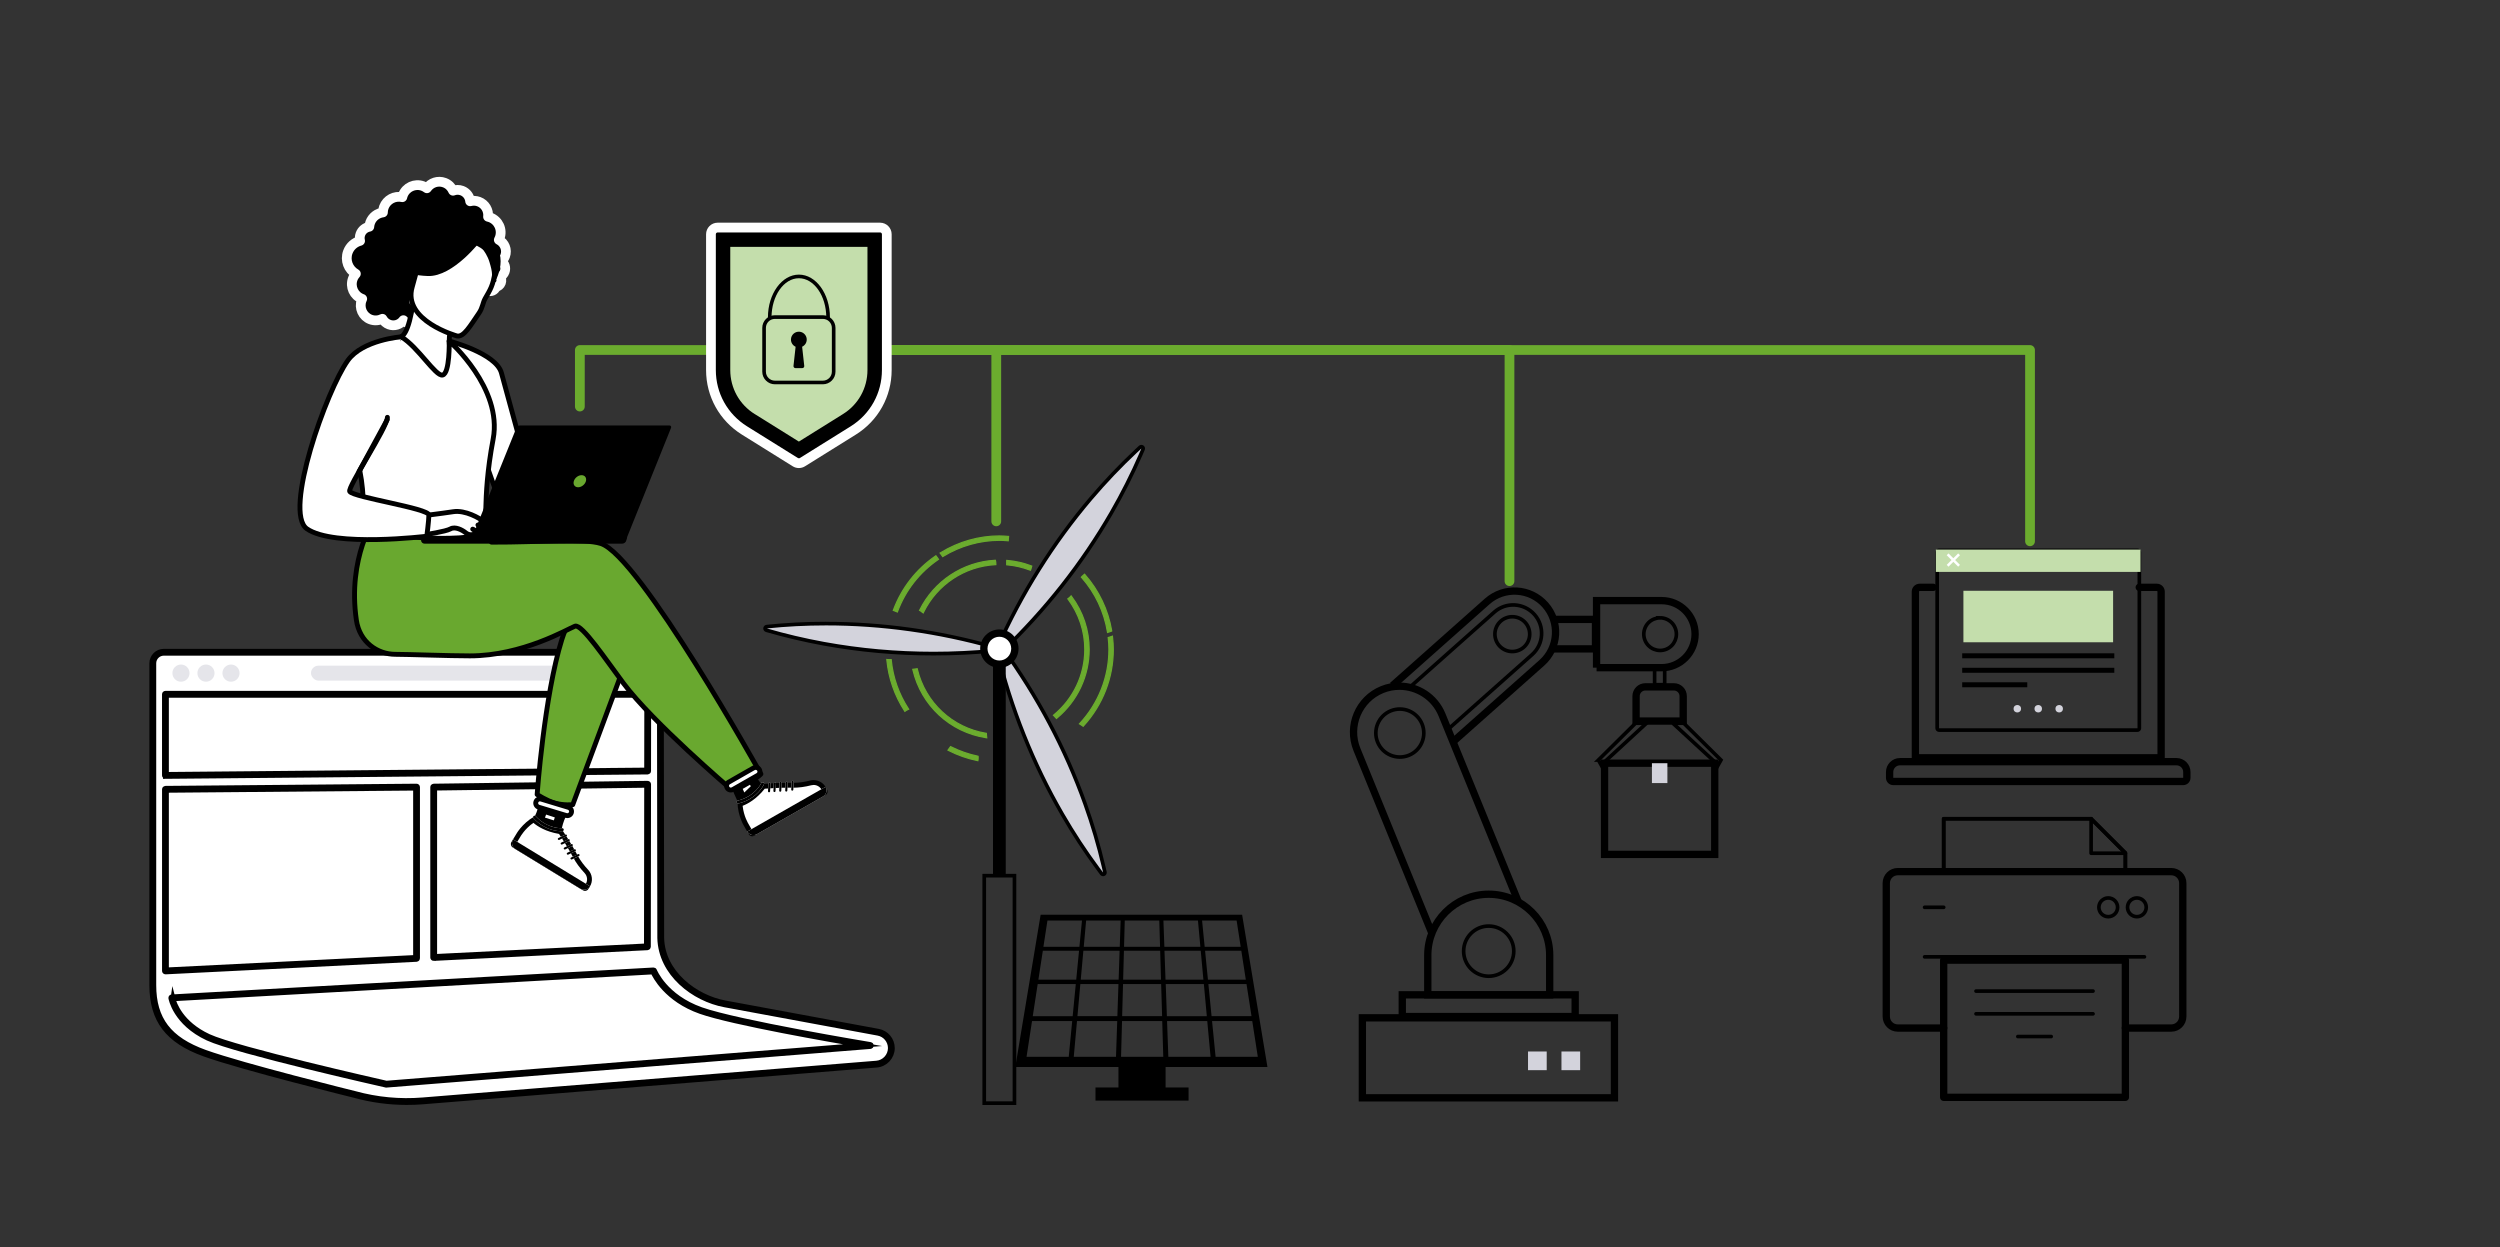<?xml version="1.0" encoding="UTF-8"?>
<svg id="Ebene_5" data-name="Ebene 5" xmlns="http://www.w3.org/2000/svg" viewBox="0 0 1025 511.36">
  <rect x="0" y="0" width="1025" height="511.36" fill="#333333" stroke="none"/>
  <defs>
    <style>
      .cls-1, .cls-2, .cls-3, .cls-4, .cls-5, .cls-6, .cls-7 {
        fill: none;
      }

      .cls-2, .cls-3, .cls-8, .cls-9, .cls-10, .cls-4, .cls-11, .cls-6, .cls-7 {
        stroke: #000;
      }

      .cls-2, .cls-3, .cls-8, .cls-11 {
        stroke-miterlimit: 10;
      }

      .cls-2, .cls-6 {
        stroke-width: 1.5px;
      }

      .cls-3, .cls-7 {
        stroke-width: 3px;
      }

      .cls-12, .cls-10 {
        fill: #69a82f;
      }

      .cls-13, .cls-9 {
        fill: #fff;
      }

      .cls-14 {
        fill: #e5e5ea;
      }

      .cls-15 {
        fill: #6bac2e;
      }

      .cls-16 {
        fill: #c4deac;
      }

      .cls-17 {
        fill: #d3d3dc;
      }

      .cls-9, .cls-10, .cls-4, .cls-5, .cls-6, .cls-18, .cls-7 {
        stroke-linecap: round;
        stroke-linejoin: round;
      }

      .cls-9, .cls-10, .cls-4, .cls-11 {
        stroke-width: 2px;
      }

      .cls-5 {
        stroke: #6bac2e;
      }

      .cls-5, .cls-18 {
        stroke-width: 4px;
      }

      .cls-18 {
        stroke: #fff;
      }
    </style>
  </defs>
  <g id="Graphene_technologies" data-name="Graphene technologies">
    <g>
      <g>
        <g>
          <path class="cls-13" d="m359.39,436.29l-186.07,15.07c-9.38.76-18.82-.13-27.9-2.63,0,0-45.66-11.23-61.51-16.93-16.08-5.79-21.26-14.88-21.26-27.91v-131.95c0-2.49,2.02-4.51,4.51-4.51h199.07c2.49,0,4.51,2.02,4.51,4.51l.16,112.67c.34,13.68,12.86,24.49,26.3,26.98l62.84,11.63c3.13.58,5.4,3.31,5.4,6.49,0,3.44-2.64,6.31-6.07,6.58Z"/>
          <path class="cls-11" d="m166.78,452.02c-7.25,0-14.44-.97-21.47-2.91-.45-.11-45.85-11.3-61.54-16.94-15.08-5.43-21.52-13.88-21.52-28.28v-131.95c0-2.71,2.2-4.91,4.91-4.91h199.07c2.71,0,4.91,2.2,4.91,4.91l.16,112.67c.36,14.21,13.65,24.3,25.98,26.59l62.84,11.63c3.32.61,5.73,3.51,5.73,6.88,0,3.62-2.83,6.69-6.43,6.98l-186.07,15.07c-2.19.18-4.38.27-6.57.27Zm-99.62-184.2c-2.27,0-4.11,1.85-4.11,4.12v131.95c0,14.01,6.28,22.24,21,27.54,15.65,5.63,61.01,16.81,61.47,16.92,9.07,2.5,18.41,3.38,27.77,2.62l186.07-15.07c3.2-.26,5.7-2.98,5.7-6.19,0-2.99-2.13-5.56-5.08-6.1l-62.84-11.63c-12.64-2.34-26.26-12.72-26.63-27.36l-.16-112.68c0-2.27-1.85-4.12-4.11-4.12H67.17Z"/>
        </g>
        <g>
          <ellipse class="cls-14" cx="74.2" cy="275.98" rx="3.51" ry="3.52"/>
          <ellipse class="cls-14" cx="84.45" cy="275.98" rx="3.51" ry="3.52"/>
          <ellipse class="cls-14" cx="94.71" cy="275.98" rx="3.51" ry="3.52"/>
        </g>
        <rect class="cls-14" x="127.5" y="272.92" width="116.27" height="6.13" rx="3.06" ry="3.06"/>
        <path class="cls-11" d="m67.83,398.48c-.1,0-.2-.04-.27-.11-.08-.07-.12-.18-.12-.29v-74.46c0-.22.18-.39.39-.4l102.95-.9c.11,0,.21.04.28.12.08.07.12.18.12.28v70.21c0,.21-.17.39-.38.4l-102.95,5.15s-.01,0-.02,0Zm.4-74.46v73.65l102.16-5.11v-69.43l-102.16.89Z"/>
        <path class="cls-11" d="m177.81,392.98c-.1,0-.2-.04-.27-.11-.08-.07-.12-.18-.12-.29v-69.86c0-.22.17-.39.39-.4l87.71-1.17c.1,0,.21.04.28.11.08.07.12.18.12.28l-.09,66.64c0,.21-.17.39-.38.4l-87.62,4.38s-.01,0-.02,0Zm.4-69.86v69.05l86.83-4.34.09-65.87-86.92,1.16Z"/>
        <path class="cls-11" d="m67.83,318.31c-.1,0-.2-.04-.28-.12-.08-.07-.12-.18-.12-.28v-33.25c0-.22.18-.4.4-.4h197.74c.11,0,.21.04.28.12.07.07.12.18.12.28l-.05,31.46c0,.22-.18.39-.39.4l-197.7,1.8h0Zm.4-33.25v32.46l196.9-1.79.05-30.67H68.23Z"/>
      </g>
      <path class="cls-11" d="m158.4,444.91s-.06,0-.09,0c-.61-.14-61.49-13.84-73.13-19.25-13.37-6.21-15.11-16.36-15.13-16.47-.02-.11.01-.22.08-.31.07-.09.17-.14.29-.15l197.53-11.05c.18,0,.33.09.39.26.04.11,4.24,10.76,19.14,16.02,15.05,5.32,68.88,14.22,69.42,14.31.2.03.34.21.33.41,0,.2-.17.36-.36.38l-198.43,15.85s-.02,0-.03,0Zm-87.47-35.42c.49,1.96,3.18,10.14,14.58,15.44,11.41,5.3,70.71,18.68,72.91,19.18l195.18-15.59c-11.83-2.01-53.41-9.23-66.39-13.81-13.92-4.91-18.73-14.49-19.5-16.22l-196.78,11.01Z"/>
    </g>
    <g>
      <path class="cls-18" d="m205.61,107.14c.65-.57,1.17-1.29,1.49-2.16.96-2.57-.2-5.42-2.59-6.63.13-.25.25-.5.35-.76,1.27-3.4-.46-7.18-3.86-8.45-.3-.11-.6-.19-.9-.26.31-2.63-1.18-5.22-3.77-6.19-1.19-.44-2.43-.47-3.57-.16-.18-1.91-1.42-3.64-3.34-4.36-1.24-.46-2.53-.41-3.67.03-.65-1.48-1.87-2.7-3.49-3.3-2.71-1.01-5.66.01-7.23,2.29-.48-.36-1.02-.67-1.62-.89-3.31-1.23-7,.45-8.23,3.76-.1.26-.17.53-.23.79-3.14-.71-6.4.99-7.55,4.08-.27.72-.39,1.45-.4,2.17-2.29.29-4.35,1.81-5.21,4.12-.21.58-.34,1.16-.38,1.75-1.6.28-3.01,1.36-3.62,2.99-.35.93-.38,1.89-.15,2.79-2.23.59-4.14,2.21-5.01,4.54-1.28,3.44.18,7.22,3.28,8.96-.53.58-.97,1.27-1.26,2.06-1.22,3.29.45,6.95,3.74,8.18.04.01.08.02.12.04-.08.17-.16.35-.23.54-1.18,3.18.43,6.71,3.61,7.9,1.66.62,3.42.46,4.9-.27.57,1.05,1.5,1.9,2.7,2.35,2.19.82,4.59.03,5.9-1.78.47.51,1.07.93,1.76,1.19,2.37.88,5-.32,5.88-2.69.88-2.37-.32-5-2.69-5.88-.16-.06-.31-.11-.47-.15l28.73-16.6c.47.41,1.02.75,1.64.98.02,0,.05.01.07.02-.13.21-.25.44-.34.68-.56,1.51-.07,3.16,1.11,4.14-.33.29-.6.66-.76,1.1-.06.16-.1.32-.13.49-.69.23-1.27.75-1.54,1.49-.48,1.28.18,2.71,1.46,3.19,1.28.48,2.71-.18,3.19-1.46.01-.04.02-.08.04-.12.9-.17,1.7-.79,2.04-1.71.32-.86.17-1.79-.32-2.49.83-.4,1.52-1.11,1.86-2.04.59-1.59.02-3.32-1.29-4.28Z"/>
      <g>
        <path class="cls-10" d="m259.52,263.47l-10.71,28.82-13.98,37.63s-3.79.37-7.43-.68c-3.35-.97-7.18-3.5-7.18-3.5,0,0,2.91-40.41,10.15-63.6,1.86-5.95,4.91-10.77,7.21-13.48,11.23-13.27,21.95,14.8,21.95,14.8Z"/>
        <path class="cls-10" d="m246.39,222.86c-7.02-2.26-25.13-.5-44.89-.57l-4.21-6.94-43.42-3.39s-11.49,16.56-7.76,42.27c1.32,9.1,8.68,14.04,16,14.04,5.09,0,22.15.64,30.54.64,21.59,0,40.13-11.04,43.1-12.18,2.77-1.06,12.77,13.89,19.87,23.41,11.89,15.94,43.57,42.99,43.57,42.99,0,0,6.06-2.25,8.78-3.27,2.93-1.1,4-2.52,4-2.52,0,0-49.75-89.37-65.58-94.48Z"/>
        <path class="cls-9" d="m186.05,149.1c2.83,2.51-4.6,6.39-10.2,5.93-5.96-.49-13-16.42-12.93-16.43,2.2-.1,4.61-2.02,6.47-14.62l.94.34,15.73,5.66s-1.88,4.99-1.88,9.85c0,2.86,1.11,8.59,1.88,9.28Z"/>
        <path class="cls-9" d="m184.17,139.83s19.21,4.99,21.41,13.05c2.2,8.06,14.64,53.62,14.64,53.62,0,0-8.32,7.6-12.72,3.2-4.4-4.4-16.49-46.67-16.49-46.67l-6.84-23.2Z"/>
        <path class="cls-9" d="m184.17,139.83s.32,13.22-2.7,13.94c-2.84.67-10.13-11.61-16.96-15.66-.64-.38-7.81,10.22-14.7,23.29-7.6,14.43-5.52,17.48-3.37,26.46.39,1.64.72,3.14.99,4.53,2.57,13.07.4,15.73,3.48,24.27.41,1.13,5.53,2.2,12.24,2.95,10.07,1.2,23.97,1.71,32.21.05-.02-.11-.07-.23-.15-.34.87-.26,1.56-.52,2.05-.75,3.52-1.62-.07-12.09,4.94-38.59,3.95-20.88-18.02-40.16-18.02-40.16Z"/>
        <path class="cls-9" d="m172.96,211.5s7.85-.93,12.84-1.7c4.99-.77,10.92,2.69,12.46,4.01,1.54,1.32-.82,2.85-2.3,1.43,0,0,3.08,1.2,2.41,2.09s-3.35.66-4.56-.38c0,0,1.98.77,1.26,1.54-.71.77-2.58,1.21-4.06,0-1.48-1.21-4.39-2.74-6.31-1.65-1.92,1.1-10.59,2.4-10.59,2.4,0,0,.7-2.61-1.15-7.72Z"/>
        <path class="cls-9" d="m164.5,138.1s-15.78,1.17-21.91,9.71c-8.62,12.02-26.56,62.17-16.76,69,11.04,7.7,49.16,3.04,49.16,3.04,0,0,.84-6.47.85-8.7,0-2.71-30.84-7.22-32.45-9.63-1.07-1.6,15.44-26.33,15.44-30.42"/>
        <g>
          <g>
            <path class="cls-13" d="m304.52,328.31c-.94-1.98-1.91-4.24-2.54-5.73l6.16-3.52c.89,1.56,1.7,2.67,2.42,3.46l-6.04,5.79Z"/>
            <path d="m307.45,321.76c.13.2.27.39.4.58l-2.69,2.58c-.23-.51-.45-1.01-.65-1.48l2.93-1.67m1.49-5.46l-9.49,5.42s2.68,6.59,4.5,9.9l9.68-9.27s-1.83-.22-4.69-6.05h0Z"/>
          </g>
          <g>
            <g>
              <path class="cls-13" d="m308.42,341.87c-.22,0-.43-.12-.54-.31l-1.84-3.22c-.05-.08-2.31-3.66-2.62-8.65,1.72-.53,5.69-2.22,9.6-7.29,1.37-.12,5.77-.47,10.07-.47.56,0,1.12,0,1.68.02.17,0,.33,0,.5,0,2.19,0,4.59-.33,7.13-.98.39-.1.78-.15,1.18-.15,1.68,0,3.24.9,4.07,2.36l.59,1.04c.08.14.1.31.06.47-.04.16-.15.29-.29.37l-29.3,16.72c-.1.05-.2.08-.31.08Z"/>
              <path d="m333.59,321.83c1.32,0,2.55.71,3.2,1.85l.4.71-28.64,16.35-1.65-2.89s-.04-.06-.05-.09c-.02-.03-1.92-3.07-2.37-7.38,2.05-.78,5.58-2.66,9.06-7.01,1.7-.14,5.67-.43,9.56-.43.55,0,1.11,0,1.65.02.18,0,.35,0,.53,0,2.27,0,4.76-.34,7.38-1.01.31-.08.62-.12.93-.12m0-2c-.47,0-.95.06-1.43.18-1.95.5-4.4.95-6.89.95-.16,0-.32,0-.48,0-.56-.01-1.13-.02-1.7-.02-5.27,0-10.6.52-10.6.52-4.98,6.65-10.11,7.48-10.11,7.48.11,5.77,2.78,9.91,2.78,9.91l1.84,3.22c.3.52.85.82,1.41.82.27,0,.55-.07.8-.21l29.3-16.72c.78-.44,1.05-1.43.6-2.21l-.59-1.04c-1.03-1.81-2.93-2.86-4.94-2.86h0Z"/>
            </g>
            <g>
              <path class="cls-13" d="m337.41,326.57l-27.07,15.45c-1.39.79-3.16.31-3.96-1.08h0s32.11-18.33,32.11-18.33h0c.79,1.39.31,3.16-1.08,3.96Z"/>
              <path d="m338.49,322.61l-32.11,18.33c.54.94,1.51,1.46,2.52,1.46.49,0,.98-.12,1.44-.38l27.07-15.45c1.39-.79,1.88-2.57,1.08-3.96h0Z"/>
            </g>
          </g>
          <g>
            <g>
              <rect class="cls-13" x="313.37" y="322.39" width="4.05" height=".86" rx=".43" ry=".43" transform="translate(-24.06 620.24) rotate(-86.89)"/>
              <path d="m319.04,321.42h0,0m-3.56-.62c-.23,0-.42.18-.43.41l-.17,3.18c-.01.24.17.44.41.45,0,0,.02,0,.02,0,.23,0,.42-.18.43-.41l.17-3.18c.01-.24-.17-.44-.41-.45,0,0-.02,0-.02,0h0Z"/>
            </g>
            <g>
              <rect class="cls-13" x="315.59" y="322.29" width="4.05" height=".86" rx=".43" ry=".43" transform="translate(-21.87 622.35) rotate(-86.89)"/>
              <path d="m321.26,321.32h0,0m-3.56-.62c-.23,0-.42.18-.43.41l-.17,3.18c-.01.24.17.44.41.45,0,0,.02,0,.02,0,.23,0,.42-.18.43-.41l.17-3.18c.01-.24-.17-.44-.41-.45,0,0-.02,0-.02,0h0Z"/>
            </g>
            <g>
              <rect class="cls-13" x="317.96" y="322.16" width="4.05" height=".86" rx=".43" ry=".43" transform="translate(-19.5 624.6) rotate(-86.89)"/>
              <path d="m323.63,321.19h0,0m-3.56-.62c-.23,0-.42.18-.43.41l-.17,3.18c-.01.24.17.44.41.45h0s.02,0,.02,0c.23,0,.42-.18.43-.41l.17-3.18c.01-.24-.17-.44-.41-.45,0,0-.02,0-.02,0h0Z"/>
            </g>
            <g>
              <rect class="cls-13" x="320.42" y="322.09" width="4.05" height=".86" rx=".43" ry=".43" transform="translate(-17.09 627) rotate(-86.89)"/>
              <path d="m326.1,321.13h0,0m-3.56-.62c-.23,0-.42.18-.43.41l-.17,3.18c-.01.24.17.44.41.45,0,0,.02,0,.02,0,.23,0,.42-.18.43-.41l.17-3.18c.01-.24-.17-.44-.41-.45,0,0-.02,0-.02,0h0Z"/>
            </g>
            <g>
              <rect class="cls-13" x="322.89" y="321.71" width="4.05" height=".86" rx=".43" ry=".43" transform="translate(-14.38 629.11) rotate(-86.89)"/>
              <path d="m328.56,320.75h0,0m-3.56-.62c-.23,0-.42.18-.43.41l-.17,3.18c-.01.24.17.44.41.45,0,0,.02,0,.02,0,.23,0,.42-.18.43-.41l.17-3.18c.01-.24-.17-.44-.41-.45,0,0-.02,0-.02,0h0Z"/>
            </g>
            <g>
              <path class="cls-13" d="m307.31,327.64c-1.25.72-2.74,1.34-4.49,1.76-.33.08-.66-.12-.73-.45-.08-.33.12-.66.45-.73,7.05-1.7,9.54-7.07,9.57-7.12.14-.31.5-.44.8-.31.31.14.44.5.31.81-.08.19-1.68,3.63-5.91,6.04Z"/>
              <path d="m315.75,322.75h0,0m-3.09-2c-.23,0-.45.13-.56.36-.02.05-2.51,5.42-9.57,7.12-.33.08-.53.41-.45.73.07.28.32.47.59.47.05,0,.09,0,.14-.02,1.75-.42,3.23-1.05,4.49-1.76,4.22-2.41,5.82-5.85,5.91-6.04.14-.31,0-.67-.31-.81-.08-.04-.17-.05-.25-.05h0Z"/>
            </g>
          </g>
          <g>
            <path class="cls-13" d="m299.63,323.92c-.62,0-1.2-.33-1.51-.87-.23-.4-.29-.87-.17-1.32.12-.45.41-.82.81-1.05l10.2-5.82c.26-.15.56-.23.86-.23.62,0,1.2.33,1.51.87.47.83.18,1.89-.65,2.36l-10.2,5.82c-.26.15-.56.23-.86.23Z"/>
            <path d="m309.82,315.63c.27,0,.51.14.64.37.2.35.08.8-.27,1l-10.2,5.82c-.11.06-.23.1-.36.1-.27,0-.51-.14-.64-.37-.13-.23-.1-.45-.07-.56.03-.11.11-.31.34-.44l10.2-5.82c.11-.06.23-.1.36-.1m0-2c-.46,0-.92.12-1.35.36l-10.2,5.82c-1.31.75-1.77,2.42-1.02,3.73.5.88,1.43,1.38,2.38,1.38.46,0,.92-.12,1.35-.36l10.2-5.82c1.31-.75,1.77-2.42,1.02-3.73-.5-.88-1.43-1.38-2.38-1.38h0Z"/>
          </g>
        </g>
        <g>
          <g>
            <path class="cls-13" d="m220.59,336.43c1.07-1.81,1.65-3.61,1.96-5.01l7.6,2.49c-.91,1.98-1.41,3.69-1.68,4.98l-7.88-2.46Z"/>
            <path d="m223.91,333.97l3.57,1.17c-.15.42-.29.83-.41,1.22l-3.64-1.14c.18-.43.34-.84.48-1.25m-2.98-5.18s-.16,4.89-3.59,8.72l12.8,4s-.04-3.61,2.86-8.77l-12.06-3.95h0Z"/>
          </g>
          <g>
            <g>
              <path class="cls-13" d="m239.86,364.26c-.11,0-.22-.03-.32-.09l-28.8-17.57c-.14-.09-.24-.22-.28-.38-.04-.16-.01-.33.07-.47l1.93-3.17c.05-.08,2.09-3.79,6.3-6.47,1.29,1.25,4.7,3.9,11.02,4.89.87,1.29,3.86,5.83,6.07,10.07,1.07,2.06,2.6,4.15,4.54,6.21,1.45,1.54,1.7,3.87.61,5.67l-.62,1.02c-.11.19-.31.3-.53.3Z"/>
              <path d="m218.69,337.37c1.67,1.42,5.02,3.61,10.52,4.54,1.08,1.62,3.76,5.74,5.78,9.61,1.12,2.14,2.7,4.31,4.7,6.44,1.14,1.22,1.34,3.05.48,4.46l-.43.7-28.15-17.18,1.73-2.84s.04-.06.05-.09c.02-.03,1.76-3.17,5.31-5.64m.26-2.53c-5,2.88-7.33,7.22-7.33,7.22l-1.93,3.17c-.47.76-.22,1.76.54,2.23l28.8,17.57c.26.16.55.24.84.24.55,0,1.08-.28,1.38-.78l.62-1.02c1.34-2.19,1.03-5-.73-6.87-1.47-1.56-3.16-3.64-4.38-5.99-2.66-5.1-6.38-10.53-6.38-10.53-8.23-1.15-11.43-5.23-11.43-5.23h0Z"/>
            </g>
            <g>
              <path class="cls-13" d="m237.93,364.36l-26.61-16.24c-1.37-.83-1.8-2.62-.97-3.99h0s31.56,19.26,31.56,19.26h0c-.83,1.37-2.62,1.8-3.99.97Z"/>
              <path d="m210.35,344.13c-.83,1.37-.4,3.15.97,3.99l26.61,16.24c.47.29.99.43,1.51.43.98,0,1.93-.49,2.48-1.39l-31.56-19.26h0Z"/>
            </g>
          </g>
          <g>
            <g>
              <rect class="cls-13" x="228.55" y="342.84" width="4.05" height=".86" rx=".43" ry=".43" transform="translate(-126.37 134.48) rotate(-25.79)"/>
              <path d="m233.56,345.79h0,0m-1.55-3.64c-.06,0-.13.01-.19.04l-2.87,1.39c-.21.1-.3.36-.2.57.07.15.23.24.39.24.06,0,.13-.01.19-.04l2.87-1.39c.21-.1.3-.36.2-.57-.07-.15-.23-.24-.39-.24h0Z"/>
            </g>
            <g>
              <rect class="cls-13" x="229.71" y="344.73" width="4.05" height=".86" rx=".43" ry=".43" transform="translate(-127.07 135.17) rotate(-25.78)"/>
              <path d="m234.72,347.68h0,0m-1.55-3.64c-.06,0-.13.01-.19.04l-2.87,1.39c-.21.1-.3.36-.2.57.07.15.23.24.39.24.06,0,.13-.01.19-.04l2.87-1.39c.21-.1.3-.36.2-.57-.07-.15-.23-.24-.39-.24h0Z"/>
            </g>
            <g>
              <rect class="cls-13" x="230.97" y="346.75" width="4.05" height=".86" rx=".43" ry=".43" transform="translate(-127.82 135.91) rotate(-25.78)"/>
              <path d="m235.98,349.7h0,0m-1.55-3.64c-.06,0-.13.01-.19.04l-2.87,1.39c-.21.1-.3.36-.2.57.07.15.23.24.39.24.06,0,.13-.01.19-.04l2.87-1.39c.21-.1.3-.36.2-.57-.07-.15-.23-.24-.39-.24h0Z"/>
            </g>
            <g>
              <rect class="cls-13" x="232.22" y="348.87" width="4.05" height=".86" rx=".43" ry=".43" transform="translate(-128.62 136.67) rotate(-25.78)"/>
              <path d="m237.23,351.83h0,0m-1.55-3.64c-.06,0-.13.01-.19.04l-2.87,1.39c-.21.1-.3.36-.2.57.07.15.23.24.39.24.06,0,.13-.01.19-.04l2.87-1.39c.21-.1.3-.36.2-.57-.07-.15-.23-.24-.39-.24h0Z"/>
            </g>
            <g>
              <rect class="cls-13" x="233.74" y="350.85" width="4.05" height=".86" rx=".43" ry=".43" transform="translate(-129.33 137.53) rotate(-25.78)"/>
              <path d="m238.75,353.8h0,0m-1.55-3.64c-.06,0-.13.01-.19.04l-2.87,1.39c-.21.1-.3.36-.2.57.07.15.23.24.39.24.06,0,.13-.01.19-.04l2.87-1.39c.21-.1.3-.36.2-.57-.07-.15-.23-.24-.39-.24h0Z"/>
            </g>
            <g>
              <path class="cls-13" d="m222.44,338.52c-1.23-.75-2.5-1.75-3.71-3.08-.23-.25-.21-.63.04-.86.25-.23.63-.21.86.04,4.9,5.35,10.8,4.94,10.86,4.94.33-.03.63.22.66.56.03.34-.22.63-.56.66-.2.02-3.99.28-8.14-2.25Z"/>
              <path d="m219.18,334.43c-.15,0-.29.05-.41.16-.25.23-.27.61-.04.86,1.21,1.33,2.48,2.32,3.71,3.08,3.36,2.05,6.47,2.27,7.65,2.27.28,0,.45-.01.49-.02.34-.03.58-.32.56-.66-.03-.32-.29-.56-.61-.56-.02,0-.03,0-.05,0,0,0-.13,0-.34,0-1.33,0-6.29-.33-10.52-4.95-.12-.13-.28-.2-.45-.2h0Z"/>
            </g>
          </g>
          <g>
            <path class="cls-13" d="m232.61,334.42c-.17,0-.34-.02-.5-.07l-11.24-3.4c-.91-.28-1.43-1.25-1.16-2.16.22-.73.9-1.23,1.66-1.23.17,0,.34.02.5.07l11.24,3.4c.91.28,1.43,1.25,1.16,2.16-.22.73-.9,1.23-1.66,1.23Z"/>
            <path d="m221.37,328.56h0c.07,0,.14.01.21.03l11.24,3.4c.39.12.61.53.49.91-.11.36-.44.52-.7.52-.07,0-.14-.01-.21-.03l-11.24-3.4c-.25-.08-.38-.26-.43-.36s-.13-.31-.06-.56c.11-.36.44-.52.7-.52m0-2c-1.17,0-2.26.76-2.61,1.94-.44,1.44.38,2.97,1.82,3.41l11.24,3.4c.26.08.53.12.79.12,1.17,0,2.26-.76,2.61-1.94.44-1.44-.38-2.97-1.82-3.41l-11.24-3.4c-.26-.08-.53-.12-.79-.12h0Z"/>
          </g>
        </g>
        <g>
          <path class="cls-9" d="m187.35,137.74s-22.43-6.23-18.33-20.14c4.1-13.91,3.96-24.08,18.45-20.68,14.49,3.39,16.06,9.55,15.46,14.49-.67,5.57-2,7.44-4.04,11.04-.95,1.67-.99,3.72-2.51,5.93-3.62,5.26-6.24,9.95-9.03,9.36Z"/>
          <path d="m197.27,98.48s-11.36,15.07-21.85,14.69c-10.48-.38-13.94-4.24-13.94-4.24,0,0,9.23-3.73,13.85-13.63-2.45.45,18.05-6.03,21.94,3.18Z"/>
          <path d="m195.29,99.39s3.92,3.09,5.4,8.09c1.14,3.85,1.83,6.35-.38,12.32,0,0,7.49-9.17,4.04-17.27-3.66-8.6-9.06-3.14-9.06-3.14Z"/>
        </g>
      </g>
      <g>
        <g>
          <path d="m192.93,221.93h63.49l18.72-46.55c.18-.45-.15-.95-.64-.95h-61.22c-.7,0-1.33.42-1.59,1.07l-18.76,46.42Z"/>
          <path d="m257.17,220.08h-83.13c-.78,0-1.41.63-1.41,1.41h0c0,.78.63,1.41,1.41,1.41h81.05c.79,0,1.48-.53,1.68-1.3l.4-1.53Z"/>
        </g>
        <path class="cls-12" d="m240.22,197.3c.39-1.37-.4-2.48-1.77-2.48-1.37,0-2.8,1.11-3.19,2.48-.39,1.37.4,2.48,1.77,2.48,1.37,0,2.8-1.11,3.19-2.48Z"/>
      </g>
    </g>
  </g>
  <line class="cls-4" x1="147.22" y1="193.31" x2="158.75" y2="172.08"/>
  <g>
    <path class="cls-1" d="m458.57,445.85h-9.42s0,5.41,0,5.41h38.16s0-5.41,0-5.41h-9.42v-8.39h41.76s-10.38-62.42-10.38-62.42h-82.61s-10.38,62.42-10.38,62.42h42.28v8.39Z"/>
    <path d="m458.57,445.85h-9.42s0,5.41,0,5.41h38.16s0-5.41,0-5.41h-9.42v-8.39h41.76s-10.38-62.42-10.38-62.42h-82.61s-10.38,62.42-10.38,62.42h42.28v8.39Zm-.45-29.23h-16.37s1.19-13.15,1.19-13.15h15.63s-.45,13.15-.45,13.15Zm-17.88,16.68l1.33-14.66h16.49s-.5,14.66-.5,14.66h-17.31Zm-17.11-14.66h16.47s-1.42,14.66-1.42,14.66h-17.3s2.25-14.66,2.25-14.66Zm2.33-15.16h15.61s-1.28,13.15-1.28,13.15h-16.36s2.02-13.15,2.02-13.15Zm2.1-13.67h14.84s-1.15,11.85-1.15,11.85h-15.51s1.82-11.85,1.82-11.85Zm16.05-12.38l-1.05,10.75h-14.76s1.65-10.75,1.65-10.75h14.16Zm.57,12.38h14.86s-.4,11.85-.4,11.85h-15.53s1.07-11.85,1.07-11.85Zm15.28-12.38l-.36,10.75h-14.76s.97-10.75.97-10.75h14.16Zm16.16,10.75h-14.76s.29-10.75.29-10.75h14.16s.31,10.75.31,10.75Zm.39,13.48h-15.52s.32-11.85.32-11.85h14.86s.34,11.85.34,11.85Zm.44,14.96h-16.37s.36-13.15.36-13.15h15.63s.39,13.15.39,13.15Zm.49,16.68h-17.31s.4-14.66.4-14.66h16.48s.43,14.66.43,14.66Zm15.21-45.12h-14.76s-.39-10.75-.39-10.75h14.16s.99,10.75.99,10.75Zm.15,1.63l1.09,11.85h-15.53s-.43-11.85-.43-11.85h14.86Zm16.38-1.63h-14.77s-1.06-10.75-1.06-10.75h14.16s1.67,10.75,1.67,10.75Zm2.1,13.48h-15.53s-1.17-11.85-1.17-11.85h14.86s1.84,11.85,1.84,11.85Zm-13.84,16.98h16.48s2.28,14.66,2.28,14.66h-17.31s-1.45-14.66-1.45-14.66Zm-.2-2.02l-1.3-13.15h15.63s2.05,13.15,2.05,13.15h-16.37Zm-18.25,2.02h16.48s1.36,14.66,1.36,14.66h-17.31s-.53-14.66-.53-14.66Zm-.54-15.16h15.63s1.21,13.15,1.21,13.15h-16.37s-.47-13.15-.47-13.15Z"/>
  </g>
  <g id="Vetrogenerator">
    <g>
      <g>
        <path class="cls-17" d="m448.19,205.18c6.45-7.6,12.7-14,18.37-19.32-3.1,7.13-7.02,15.17-12.01,23.81-15.32,26.55-33.01,45.51-44.63,56.61,6.53-14.68,18.43-37.72,38.27-61.09Z"/>
        <g>
          <path class="cls-17" d="m408.46,269.1c-.15,0-.3-.04-.43-.14-.29-.21-.4-.59-.25-.92l1.02-2.28c9.98-22.43,22.92-43.09,38.46-61.39,5.83-6.87,12.05-13.41,18.47-19.42l1.74-1.63c.14-.13.33-.2.51-.2.15,0,.3.04.43.14.29.21.4.59.26.91l-.95,2.19c-3.51,8.09-7.57,16.14-12.07,23.93-12,20.8-27.09,39.93-44.85,56.88l-1.81,1.73c-.14.14-.33.21-.52.21Z"/>
          <path d="m467.97,183.87l-.95,2.19c-3.5,8.06-7.55,16.09-12.03,23.86-11.97,20.73-27.01,39.82-44.72,56.72l-1.81,1.73,1.02-2.28c9.95-22.36,22.85-42.96,38.34-61.21,5.81-6.84,12.01-13.36,18.41-19.36l1.74-1.63m0-1.5c-.37,0-.74.14-1.03.41l-1.74,1.63c-6.45,6.04-12.68,12.6-18.53,19.49-15.58,18.36-28.56,39.08-38.57,61.57l-1.02,2.28c-.29.65-.08,1.42.51,1.84.26.18.56.27.86.27.38,0,.75-.14,1.04-.41l1.81-1.73c17.81-17,32.94-36.19,44.98-57.05,4.51-7.82,8.59-15.89,12.11-24.01l.95-2.19c.28-.65.07-1.41-.51-1.82-.26-.18-.56-.27-.86-.27h0Zm0,3h0,0Z"/>
        </g>
      </g>
      <g>
        <path class="cls-17" d="m443.7,329.96c3.36,9.39,5.78,18,7.55,25.57-4.63-6.25-9.63-13.67-14.61-22.3-15.33-26.55-22.91-51.34-26.7-66.96,9.45,13,23.45,34.82,33.77,63.69Z"/>
        <g>
          <path class="cls-17" d="m452.27,358.49c-.23,0-.46-.11-.6-.3l-1.42-1.92c-5.24-7.07-10.18-14.61-14.69-22.42-12.01-20.8-21.04-43.44-26.83-67.29l-.59-2.42c-.08-.35.09-.71.41-.86.1-.05.21-.07.32-.07.23,0,.46.11.61.31l1.47,2.02c14.43,19.85,25.85,41.39,33.94,64,3.03,8.47,5.58,17.12,7.59,25.71l.54,2.32c.08.35-.09.7-.42.85-.1.05-.21.07-.31.07Z"/>
          <path d="m408.86,263.96l1.47,2.02c14.39,19.79,25.78,41.26,33.84,63.81,3.02,8.44,5.56,17.07,7.56,25.63l.54,2.32-1.42-1.92c-5.23-7.05-10.15-14.57-14.65-22.35-11.97-20.73-20.98-43.31-26.76-67.09l-.59-2.42m0-1.5c-.21,0-.43.05-.63.14-.65.3-1,1.02-.83,1.72l.59,2.42c5.81,23.92,14.87,46.63,26.92,67.48,4.52,7.83,9.48,15.4,14.74,22.49l1.42,1.92c.29.39.74.61,1.21.61.21,0,.43-.04.63-.14.65-.3.99-1.01.83-1.7l-.54-2.32c-2.01-8.61-4.57-17.29-7.61-25.79-8.11-22.68-19.56-44.28-34.04-64.19l-1.47-2.02c-.29-.4-.75-.62-1.21-.62h0Z"/>
        </g>
      </g>
      <g>
        <path class="cls-17" d="m382.76,267.96c-15.13,0-30.24-1.36-44.92-4.03-8.01-1.46-15.95-3.33-23.6-5.56-.34-.1-.57-.43-.54-.79s.31-.64.67-.68c7.94-.82,16.09-1.24,24.21-1.24,23.1,0,46.28,3.25,68.94,9.65.35.1.58.43.54.79s-.32.65-.68.68c-8.19.78-16.48,1.18-24.63,1.18h0Z"/>
        <path d="m338.63,256.42c22.99,0,46.09,3.24,68.69,9.62-8.21.78-16.4,1.18-24.57,1.18-15.1,0-30.09-1.34-44.79-4.02-7.98-1.46-15.88-3.32-23.52-5.54,7.92-.82,16.03-1.24,24.13-1.24h.05m0-1.5h-.05c-8.15,0-16.32.42-24.29,1.25-.71.07-1.27.64-1.34,1.36s.39,1.37,1.07,1.58c7.68,2.23,15.64,4.11,23.67,5.58,14.72,2.68,29.88,4.05,45.05,4.05,8.18,0,16.5-.4,24.71-1.18.72-.07,1.29-.64,1.35-1.36.06-.72-.39-1.38-1.09-1.58-22.73-6.42-45.98-9.68-69.1-9.68h0Z"/>
      </g>
    </g>
    <g>
      <path d="m415.18,359.78v91.77h-10.89v-91.77h10.89m1.5-1.5h-13.89v94.77h13.89v-94.77h0Z"/>
      <g>
        <rect x="407.89" y="265.93" width="3.7" height="92.39" transform="translate(819.47 624.26) rotate(-180)"/>
        <path d="m410.85,266.68v90.91h-2.22v-90.91h2.22m1.5-1.5h-5.22v93.91h5.22v-93.91h0Z"/>
      </g>
      <g>
        <path class="cls-13" d="m404.13,265.93c0,3.1,2.51,5.61,5.61,5.61s5.61-2.51,5.61-5.61-2.51-5.61-5.61-5.61c-3.1,0-5.61,2.51-5.61,5.61Z"/>
        <g>
          <path class="cls-13" d="m409.74,272.3c-3.51,0-6.37-2.86-6.37-6.37s2.86-6.37,6.37-6.37,6.37,2.86,6.37,6.37-2.86,6.37-6.37,6.37Z"/>
          <path d="m409.74,261.07c2.68,0,4.86,2.18,4.86,4.87s-2.18,4.87-4.86,4.87-4.87-2.18-4.87-4.87,2.18-4.87,4.87-4.87m0-3c-4.34,0-7.87,3.53-7.87,7.87s3.53,7.87,7.87,7.87,7.86-3.53,7.86-7.87-3.53-7.87-7.86-7.87h0Z"/>
        </g>
      </g>
    </g>
    <g>
      <g>
        <g>
          <path class="cls-15" d="m378.03,250.92c-.15-.12-.29-.23-.42-.34-.1-.09-.22-.16-.34-.21l-.24-.11.12-.23c5.87-11.8,17.65-19.58,30.74-20.3h.21s.08.31.08.31c.03.1.06.21.08.31.02.23.03.45.04.67v.47s-.23.01-.23.01c-12.56.67-23.83,8.15-29.4,19.5l-.13.27s-.45-.32-.5-.35Z"/>
          <path class="cls-15" d="m407.9,229.96c.04.14.08.28.1.42.03.29.03.58.04.87-13.02.7-24.15,8.53-29.61,19.64-.08-.06-.17-.11-.25-.17-.14-.11-.28-.22-.41-.33-.13-.11-.26-.19-.4-.25,5.68-11.4,17.14-19.42,30.53-20.16m.38-.52l-.41.02c-13.17.73-25.03,8.56-30.95,20.44l-.23.47.47.21c.1.05.19.1.28.18.13.11.26.22.4.32.09.07.14.1.19.14.03.02.07.04.1.07l.48.35.26-.54c5.53-11.28,16.71-18.7,29.19-19.36l.49-.03-.02-.49v-.21c-.01-.23-.02-.46-.04-.69-.02-.15-.05-.26-.08-.37l-.03-.12-.1-.4h0Z"/>
        </g>
        <g>
          <path class="cls-15" d="m404.23,302.44c-14.73-2.32-26.47-13.2-29.92-27.73l-.07-.28.29-.03c.31-.03.62-.08.93-.13l.59-.09.05.22c3.28,13.63,14.31,23.93,28.1,26.23l.21.03v.21c0,.32.04.63.08.95l.07.67-.32-.05Z"/>
          <path class="cls-15" d="m375.86,274.46c3.26,13.57,14.4,24.1,28.3,26.41,0,.44.07.88.11,1.31-14.61-2.3-26.34-13.31-29.71-27.54.44-.04.87-.12,1.3-.18m.38-.56l-.45.07-.36.05c-.31.05-.61.1-.92.13l-.57.06.13.56c3.47,14.63,15.29,25.59,30.12,27.92l.64.1-.06-.64-.04-.35c-.03-.32-.07-.61-.07-.91v-.42s-.42-.07-.42-.07c-13.69-2.28-24.64-12.5-27.89-26.04l-.11-.44h0Z"/>
        </g>
        <g>
          <path class="cls-15" d="m432.99,294.38c-.27-.32-.57-.63-.86-.93l-.19-.19.21-.18c8.02-6.66,12.63-16.43,12.63-26.82,0-7.41-2.35-14.51-6.8-20.54l-.15-.21.21-.15c.33-.23.59-.46.81-.69l.11-.15.2-.23.18.25c4.72,6.35,7.22,13.85,7.22,21.72,0,10.88-4.82,21.14-13.22,28.14l-.19.16-.16-.19Z"/>
          <path class="cls-15" d="m439.14,244.71c4.49,6.03,7.17,13.48,7.17,21.57,0,11.22-5.11,21.27-13.13,27.95-.28-.33-.58-.64-.88-.94,7.76-6.44,12.72-16.16,12.72-27.01,0-7.75-2.57-14.89-6.85-20.69.31-.22.6-.45.85-.72.05-.05.08-.11.12-.16m.03-.8l-.41.47s-.06.08-.09.12c-.23.25-.48.46-.79.68l-.42.29.3.41c4.42,5.99,6.75,13.04,6.75,20.39,0,10.31-4.57,20.01-12.54,26.62l-.42.35.39.39c.32.32.6.62.85.91l.32.38.38-.32c8.46-7.05,13.31-17.38,13.31-28.33,0-7.92-2.51-15.48-7.27-21.86l-.37-.5h0Z"/>
        </g>
        <g>
          <path class="cls-15" d="m422.26,233.72c-3.01-1.14-6.13-1.86-9.29-2.14l-.22-.02v-.22c-.04-.42-.04-.85,0-1.32v-.26s.27.02.27.02c3.33.28,6.63,1.03,9.8,2.23l.2.08-.04.21c-.09.45-.21.84-.35,1.19l-.14.3-.22-.08Z"/>
          <path class="cls-15" d="m413,230.05c3.4.29,6.66,1.05,9.74,2.21-.08.39-.19.78-.34,1.15-.01.03-.03.05-.04.08-2.95-1.12-6.09-1.87-9.36-2.15-.02-.43-.02-.86,0-1.29m-.47-.54l-.03.51c-.03.48-.03.92,0,1.34l.02.43.43.04c3.14.27,6.24.99,9.22,2.12l.44.17.19-.43.04-.09c.15-.38.27-.78.37-1.25l.09-.42-.4-.15c-3.19-1.2-6.51-1.96-9.87-2.24l-.51-.04h0Z"/>
        </g>
      </g>
      <g>
        <g>
          <path class="cls-15" d="m454.03,259c-1.36-8.23-5.01-15.91-10.53-22.2l-.15-.17s.3-.32.34-.36c.25-.25.51-.47.78-.7l.19-.15.16.18c5.71,6.49,9.5,14.41,10.95,22.89l.03.18-.27.14c-.38.15-.74.26-1.11.37l-.27.08-.11-.26Z"/>
          <path class="cls-15" d="m444.63,235.76c5.56,6.31,9.41,14.14,10.89,22.77-.03.02-.06.03-.1.05-.37.15-.76.26-1.14.38-1.4-8.46-5.16-16.14-10.59-22.32.06-.06.11-.13.18-.19.24-.24.5-.46.77-.68m.06-.69l-.37.31c-.23.19-.52.44-.8.71-.04.04-.08.08-.12.13-.02.02-.04.05-.06.07l-.33.33.31.35c5.5,6.25,9.12,13.89,10.47,22.08l.09.56.54-.16.06-.02c.37-.11.75-.23,1.12-.37l.13-.06.33-.17-.05-.37c-1.46-8.53-5.26-16.49-11-23.02l-.32-.36h0Z"/>
        </g>
        <g>
          <path class="cls-15" d="m386.4,228.02c-.21-.3-.42-.59-.64-.88l-.25-.33.21-.19c7.34-4.5,15.71-6.88,24.22-6.88,1,0,2,.07,2.96.14l.64.05-.05.62c-.03.3-.05.61-.08.91l-.02.25-.64-.05c-.92-.07-1.87-.14-2.82-.14-8.14,0-16.16,2.27-23.2,6.56l-.2.12-.13-.19Z"/>
          <path class="cls-15" d="m409.93,219.99c1.13,0,2.23.09,3.33.17-.04.43-.08.85-.11,1.28-1.07-.08-2.14-.17-3.23-.17-8.55,0-16.51,2.44-23.33,6.59-.21-.3-.42-.6-.65-.89-.04-.05-.08-.1-.12-.15,7.03-4.31,15.26-6.84,24.09-6.84m0-.5c-8.55,0-16.98,2.39-24.35,6.91l-.48.29.34.44.06.07.06.08c.22.28.43.58.63.87l.27.39.4-.24c6.99-4.27,14.97-6.52,23.07-6.52.94,0,1.89.07,2.81.14l.38.03.5.04.04-.5c.02-.29.05-.59.07-.88l.03-.39.04-.5-.51-.04-.39-.03c-.97-.07-1.97-.14-2.98-.14h0Z"/>
        </g>
        <g>
          <path class="cls-15" d="m443.92,297.6c-.29-.22-.62-.44-1.06-.69l-.27-.16.21-.23c7.65-8.31,11.87-19.05,11.87-30.24,0-1.45-.09-2.99-.27-4.7l-.02-.21.55-.16c.34-.1.61-.19.88-.29l.3-.11.03.31c.21,1.9.32,3.59.32,5.15,0,11.56-4.33,22.67-12.2,31.3l-.15.17-.18-.14Z"/>
          <path class="cls-15" d="m455.89,261.15c.19,1.68.31,3.38.31,5.12,0,11.99-4.62,22.9-12.13,31.13-.35-.27-.71-.49-1.09-.71,7.38-8.02,11.93-18.68,11.93-30.41,0-1.6-.1-3.17-.27-4.72.14-.04.27-.08.41-.12.28-.09.56-.17.83-.27m.43-.68l-.59.21c-.27.1-.54.18-.81.27l-.06.02-.35.1-.4.12.04.42c.18,1.69.27,3.22.27,4.67,0,11.13-4.19,21.81-11.8,30.08l-.42.46.54.31c.44.25.76.46,1.04.68l.36.28.31-.34c7.91-8.67,12.26-19.84,12.26-31.46,0-1.57-.1-3.26-.32-5.17l-.07-.63h0Z"/>
        </g>
        <g>
          <path class="cls-15" d="m400.66,311.83c-4.01-.82-7.95-2.2-11.73-4.12l-.26-.13.16-.24c.25-.36.5-.71.77-1.06l.13-.16.18.09c3.49,1.75,7.16,3.04,10.91,3.82l.14.03.04.14c.04.41.03.76-.01,1.13l-.09.54-.25-.05Z"/>
          <path class="cls-15" d="m389.81,306.44c3.43,1.73,7.11,3.04,10.97,3.84,0,0,0,.01,0,.02.03.34.01.67-.02,1.01-.01.09-.03.18-.05.27-4.12-.84-8.02-2.25-11.66-4.1.25-.35.5-.71.76-1.05m-.14-.63l-.25.32c-.29.37-.55.75-.78,1.07l-.33.47.51.26c3.79,1.93,7.76,3.32,11.79,4.14l.51.1.09-.51.02-.11.03-.17c.05-.4.06-.78.03-1.13v-.04s-.02-.04-.02-.04l-.08-.3-.31-.08c-3.73-.78-7.38-2.06-10.85-3.8l-.37-.18h0Z"/>
        </g>
        <g>
          <path class="cls-15" d="m370.85,291.44c-4.03-6.25-6.53-13.42-7.23-20.74l-.03-.3.3.02c.29.02.59.03.89.03.13,0,.61-.01.61-.01l.02.23c.69,7.02,3.1,13.88,6.98,19.86l.16.24-.46.22c-.2.09-.4.18-.59.3-.06.04-.12.08-.17.12l-.34.24-.14-.22Z"/>
          <path class="cls-15" d="m363.87,270.67c.3.02.61.04.91.04.13,0,.25,0,.38,0,.72,7.31,3.21,14.11,7.02,19.97-.28.13-.56.24-.82.41-.1.07-.2.15-.3.22-3.91-6.06-6.47-13.08-7.19-20.63m-.55-.55l.06.59c.7,7.36,3.21,14.57,7.27,20.85l.28.43.42-.29.13-.1c.05-.04.1-.08.15-.11.17-.11.36-.19.56-.29l.2-.09.52-.24-.31-.48c-3.86-5.95-6.26-12.77-6.94-19.75l-.05-.46h-.47c-.12.02-.24.02-.37.02-.3,0-.59-.01-.87-.03l-.59-.05h0Z"/>
        </g>
        <g>
          <path class="cls-15" d="m367.68,250.81c-.39-.17-.78-.33-1.18-.46l-.24-.08.09-.24c3.36-8.95,9.3-16.56,17.18-22.02l.19-.13.36.47.26.35c.09.12.18.25.26.37l.14.21-.17.19c-7.6,5.25-13.33,12.59-16.56,21.21l-.09.25-.24-.11Z"/>
          <path class="cls-15" d="m383.67,228.21c.07.09.14.19.21.28-.08-.1-.11-.14-.11-.14s.12.15.16.21c.07.09.14.18.2.27.1.14.2.28.3.42-7.53,5.2-13.39,12.63-16.65,21.33-.39-.17-.79-.33-1.2-.47,3.35-8.93,9.36-16.56,17.09-21.9m.1-.68l-.39.27c-7.93,5.48-13.9,13.14-17.27,22.13l-.18.48.49.17c.37.13.75.28,1.16.46l.48.21.18-.49c3.21-8.58,8.91-15.87,16.47-21.1l.41-.28-.28-.41c-.1-.14-.2-.29-.3-.43l-.21-.28-.06-.07h0s-.09-.12-.09-.12c-.04-.05-.08-.11-.12-.16l-.29-.37h0Z"/>
        </g>
      </g>
    </g>
  </g>
  <g id="Robot">
    <g id="Korobka">
      <rect class="cls-3" x="657.87" y="312.92" width="45.17" height="37.38" transform="translate(1360.91 663.22) rotate(180)"/>
      <rect class="cls-17" x="677.28" y="312.92" width="6.34" height="8.14" transform="translate(1360.91 633.98) rotate(180)"/>
    </g>
    <g id="Robot-2" data-name="Robot">
      <g>
        <polyline class="cls-3" points="636.96 253.95 654.15 253.95 654.15 266.04 636.57 266.04"/>
        <path class="cls-2" d="m678.39,280.72h4.13v-6.39h-4.13v6.39Z"/>
        <path class="cls-3" d="m670.79,295.63h19.32v-10.21c0-2.1-1.71-3.81-3.81-3.81h-11.7c-2.1,0-3.81,1.71-3.81,3.81v10.21Z"/>
        <path class="cls-3" d="m654.59,273.75h26.65c7.58,0,13.75-6.17,13.75-13.75s-6.17-13.75-13.75-13.75h-26.65v27.5Z"/>
        <path class="cls-3" d="m570.89,281.12l38.85-34.53c6.96-6.18,17.61-5.56,23.79,1.4h0c6.18,6.96,5.56,17.61-1.4,23.79l-36.4,32.35"/>
        <path class="cls-2" d="m577.28,282.41l35.38-31.44c4.81-4.28,12.18-3.84,16.46.97h0c4.28,4.81,3.84,12.18-.97,16.46l-34.5,30.66"/>
        <path class="cls-3" d="m622.53,369.8l-31.32-76.75c-2.98-7.29-10.03-11.71-17.46-11.71-2.37,0-4.77.45-7.09,1.4-9.61,3.92-14.24,14.94-10.32,24.55l30.74,75.31"/>
        <path class="cls-2" d="m583.04,296.83c2.05,5.03-.36,10.78-5.39,12.83-5.03,2.05-10.78-.36-12.83-5.39-2.05-5.03.36-10.78,5.39-12.83,5.03-2.05,10.78.36,12.83,5.39Z"/>
        <path class="cls-2" d="m626.65,257.3c1.49,3.65-.26,7.81-3.91,9.3-3.65,1.49-7.81-.26-9.3-3.91-1.49-3.65.26-7.81,3.91-9.3,3.65-1.49,7.81.26,9.3,3.91Z"/>
        <path class="cls-2" d="m680.65,253.31c-.86,0-1.71.17-2.53.5-1.65.68-2.95,1.95-3.64,3.6-.69,1.65-.7,3.46-.03,5.12,1.39,3.41,5.3,5.06,8.72,3.66,3.41-1.39,5.06-5.3,3.66-8.72h0c-.67-1.65-1.95-2.95-3.6-3.64-.83-.35-1.71-.53-2.59-.53Z"/>
        <rect class="cls-3" x="558.57" y="417.31" width="103.36" height="32.8"/>
        <path class="cls-3" d="m574.93,416.78h70.89v-8.9h-70.89v8.9Z"/>
        <path class="cls-3" d="m635.36,407.88h-49.97v-16.26c0-13.78,11.21-24.99,24.99-24.99s24.99,11.21,24.99,24.99v16.26Z"/>
        <path class="cls-2" d="m610.37,400.25c-5.67,0-10.28-4.61-10.28-10.28s4.61-10.28,10.28-10.28,10.28,4.61,10.28,10.28-4.61,10.28-10.28,10.28Z"/>
        <path class="cls-2" d="m655.33,311.62l2.08,3.7v-2.52l17.65-16.28h-4.49l-15.24,15.1Z"/>
        <path class="cls-2" d="m685.87,296.52l17.65,16.28v2.52l2.08-3.7-15.25-15.1h-4.49Z"/>
      </g>
      <g>
        <rect class="cls-17" x="626.49" y="431.11" width="7.66" height="7.66"/>
        <rect class="cls-17" x="640.2" y="431.11" width="7.66" height="7.66"/>
      </g>
    </g>
  </g>
  <g>
    <g id="Noutbuk">
      <path class="cls-7" d="m792.63,240.81h-5.53c-.99,0-1.79.78-1.79,1.74v68.14h100.75v-68.14c0-.96-.8-1.74-1.79-1.74h-7.18"/>
      <path d="m892.37,313.79c1.51,0,2.74,1.23,2.74,2.74v2.38h-118.87v-2.38c0-1.51,1.23-2.74,2.74-2.74h113.38m0-3h-113.38c-3.17,0-5.74,2.58-5.74,5.74v2.38c0,1.66,1.34,3,3,3h118.87c1.66,0,3-1.34,3-3v-2.38c0-3.17-2.58-5.74-5.74-5.74h0Z"/>
    </g>
    <g id="Okno">
      <g>
        <path d="m876.38,226.39v72.19h-81.39v-72.19h81.39m0-1.5h-81.39c-.83,0-1.5.67-1.5,1.5v72.19c0,.83.67,1.5,1.5,1.5h81.39c.83,0,1.5-.67,1.5-1.5v-72.19c0-.83-.67-1.5-1.5-1.5h0Z"/>
        <rect class="cls-16" x="805" y="242.22" width="61.37" height="21.11"/>
        <g>
          <rect class="cls-16" x="794.24" y="225.85" width="82.84" height="8.09"/>
          <path class="cls-16" d="m877.62,234.48h-83.92v-9.16h83.92v9.16Zm-82.84-1.08h81.76v-7.01h-81.76v7.01Z"/>
        </g>
      </g>
      <g>
        <circle class="cls-17" cx="827.1" cy="290.58" r="1.53"/>
        <circle class="cls-17" cx="835.68" cy="290.58" r="1.53"/>
        <circle class="cls-17" cx="844.27" cy="290.58" r="1.53"/>
      </g>
      <polygon class="cls-13" points="803.59 227.64 802.85 226.9 800.87 228.88 798.89 226.9 798.15 227.64 800.13 229.62 798.15 231.6 798.89 232.34 800.87 230.36 802.85 232.34 803.59 231.6 801.61 229.62 803.59 227.64"/>
      <g>
        <rect class="cls-8" x="805" y="268.35" width="61.37" height="1.05"/>
        <rect class="cls-8" x="805" y="274.29" width="61.37" height="1.05"/>
        <rect class="cls-8" x="805" y="280.23" width="25.68" height="1.05"/>
      </g>
    </g>
  </g>
  <path class="cls-6" d="m890.22,357.37h-18.82v-7.65l-14.04-14.04h-60.45v21.69h-18.82c-2.61,0-4.72,2.11-4.72,4.72v54.69c0,2.61,2.11,4.72,4.72,4.72h18.82v28.4h74.49v-28.4h18.82c2.61,0,4.72-2.11,4.72-4.72v-54.69c0-2.61-2.11-4.72-4.72-4.72Z"/>
  <g>
    <path class="cls-7" d="m796.91,421.5h-18.82c-2.61,0-4.72-2.11-4.72-4.72v-54.69c0-2.61,2.11-4.72,4.72-4.72h112.13c2.61,0,4.72,2.11,4.72,4.72v54.69c0,2.61-2.11,4.72-4.72,4.72h-18.82"/>
    <line class="cls-6" x1="789.09" y1="392.31" x2="879.22" y2="392.31"/>
    <rect class="cls-7" x="796.91" y="393.66" width="74.49" height="56.24"/>
    <line class="cls-6" x1="810.17" y1="406.35" x2="858.14" y2="406.35"/>
    <line class="cls-6" x1="810.17" y1="415.67" x2="858.14" y2="415.67"/>
    <line class="cls-6" x1="827.32" y1="424.98" x2="840.98" y2="424.98"/>
    <polygon class="cls-6" points="857.36 335.68 796.91 335.68 796.91 357.37 871.4 357.37 871.4 349.72 857.36 335.68"/>
    <polyline class="cls-6" points="857.36 335.68 857.36 349.82 871.4 349.82"/>
    <g>
      <path d="m864.38,368.91c1.71,0,3.09,1.38,3.09,3.09s-1.38,3.09-3.09,3.09-3.09-1.38-3.09-3.09,1.38-3.09,3.09-3.09m0-1.5c-2.53,0-4.59,2.06-4.59,4.59s2.06,4.59,4.59,4.59,4.59-2.06,4.59-4.59-2.06-4.59-4.59-4.59h0Z"/>
      <path d="m876.12,368.91c1.71,0,3.09,1.38,3.09,3.09s-1.38,3.09-3.09,3.09-3.09-1.38-3.09-3.09,1.38-3.09,3.09-3.09m0-1.5c-2.53,0-4.59,2.06-4.59,4.59s2.06,4.59,4.59,4.59,4.59-2.06,4.59-4.59-2.06-4.59-4.59-4.59h0Z"/>
      <line class="cls-6" x1="789.09" y1="372" x2="796.91" y2="372"/>
    </g>
  </g>
  <polyline class="cls-5" points="315.39 143.5 408.47 143.5 408.47 213.76"/>
  <polyline class="cls-5" points="315.39 143.5 618.89 143.5 618.89 238.27"/>
  <polyline class="cls-5" points="832.31 221.93 832.31 143.5 237.74 143.5 237.74 166.69"/>
  <g>
    <g>
      <path d="m327.54,189.9c-.51,0-1.02-.15-1.46-.42l-20.84-12.99c-8.61-5.37-13.75-14.63-13.75-24.77v-55.67c0-1.52,1.23-2.75,2.75-2.75h66.59c1.52,0,2.75,1.23,2.75,2.75v55.67c0,10.15-5.14,19.41-13.75,24.77l-20.84,12.99c-.44.27-.94.42-1.45.42Z"/>
      <path class="cls-13" d="m360.84,95.3c.42,0,.75.33.75.75v55.67c0,9.45-4.79,18.08-12.81,23.08l-20.84,12.99c-.12.08-.26.11-.4.11s-.27-.04-.4-.11l-20.84-12.99c-8.02-5-12.81-13.62-12.81-23.08v-55.67c0-.42.34-.75.75-.75h66.59m0-4h-66.59c-2.62,0-4.75,2.13-4.75,4.75v55.67c0,10.84,5.49,20.73,14.69,26.47l20.84,12.99c.75.47,1.62.72,2.51.72s1.76-.25,2.52-.72l20.84-12.99c9.2-5.73,14.69-15.63,14.69-26.47v-55.67c0-2.62-2.13-4.75-4.75-4.75h0Z"/>
    </g>
    <path class="cls-16" d="m309.43,169.77c-6.27-3.91-10.02-10.66-10.02-18.06v-50.5h56.25v50.5c0,7.4-3.74,14.14-10.02,18.05l-18.1,11.29-18.1-11.29h0Z"/>
    <path d="m337.38,157.56h-19.68c-2.85,0-5.17-2.32-5.17-5.17v-17.96c0-2.85,2.32-5.18,5.17-5.18h19.68c2.85,0,5.17,2.32,5.17,5.18v17.96c0,2.85-2.32,5.17-5.17,5.17Zm-19.68-26.81c-2.03,0-3.68,1.65-3.68,3.68v17.96c0,2.03,1.65,3.68,3.68,3.68h19.68c2.03,0,3.68-1.65,3.68-3.68v-17.96c0-2.03-1.65-3.68-3.68-3.68h-19.68Z"/>
    <path d="m326.2,142.16l-.87,7.87c-.05.48.32.9.8.9h2.81c.48,0,.86-.42.8-.9l-.87-7.87c1.27-.59,2.1-1.95,1.84-3.49-.23-1.38-1.4-2.49-2.79-2.65-1.96-.24-3.63,1.29-3.63,3.21,0,1.3.77,2.41,1.88,2.93h0Z"/>
    <path d="m339.51,130.88c-.41,0-.74-.34-.74-.74,0-8.85-5.04-16.06-11.22-16.06s-11.22,7.21-11.22,16.06c0,.41-.34.74-.74.74s-.74-.34-.74-.74c0-9.68,5.7-17.55,12.71-17.55s12.71,7.88,12.71,17.55c0,.41-.33.74-.74.74h0Z"/>
  </g>
</svg>